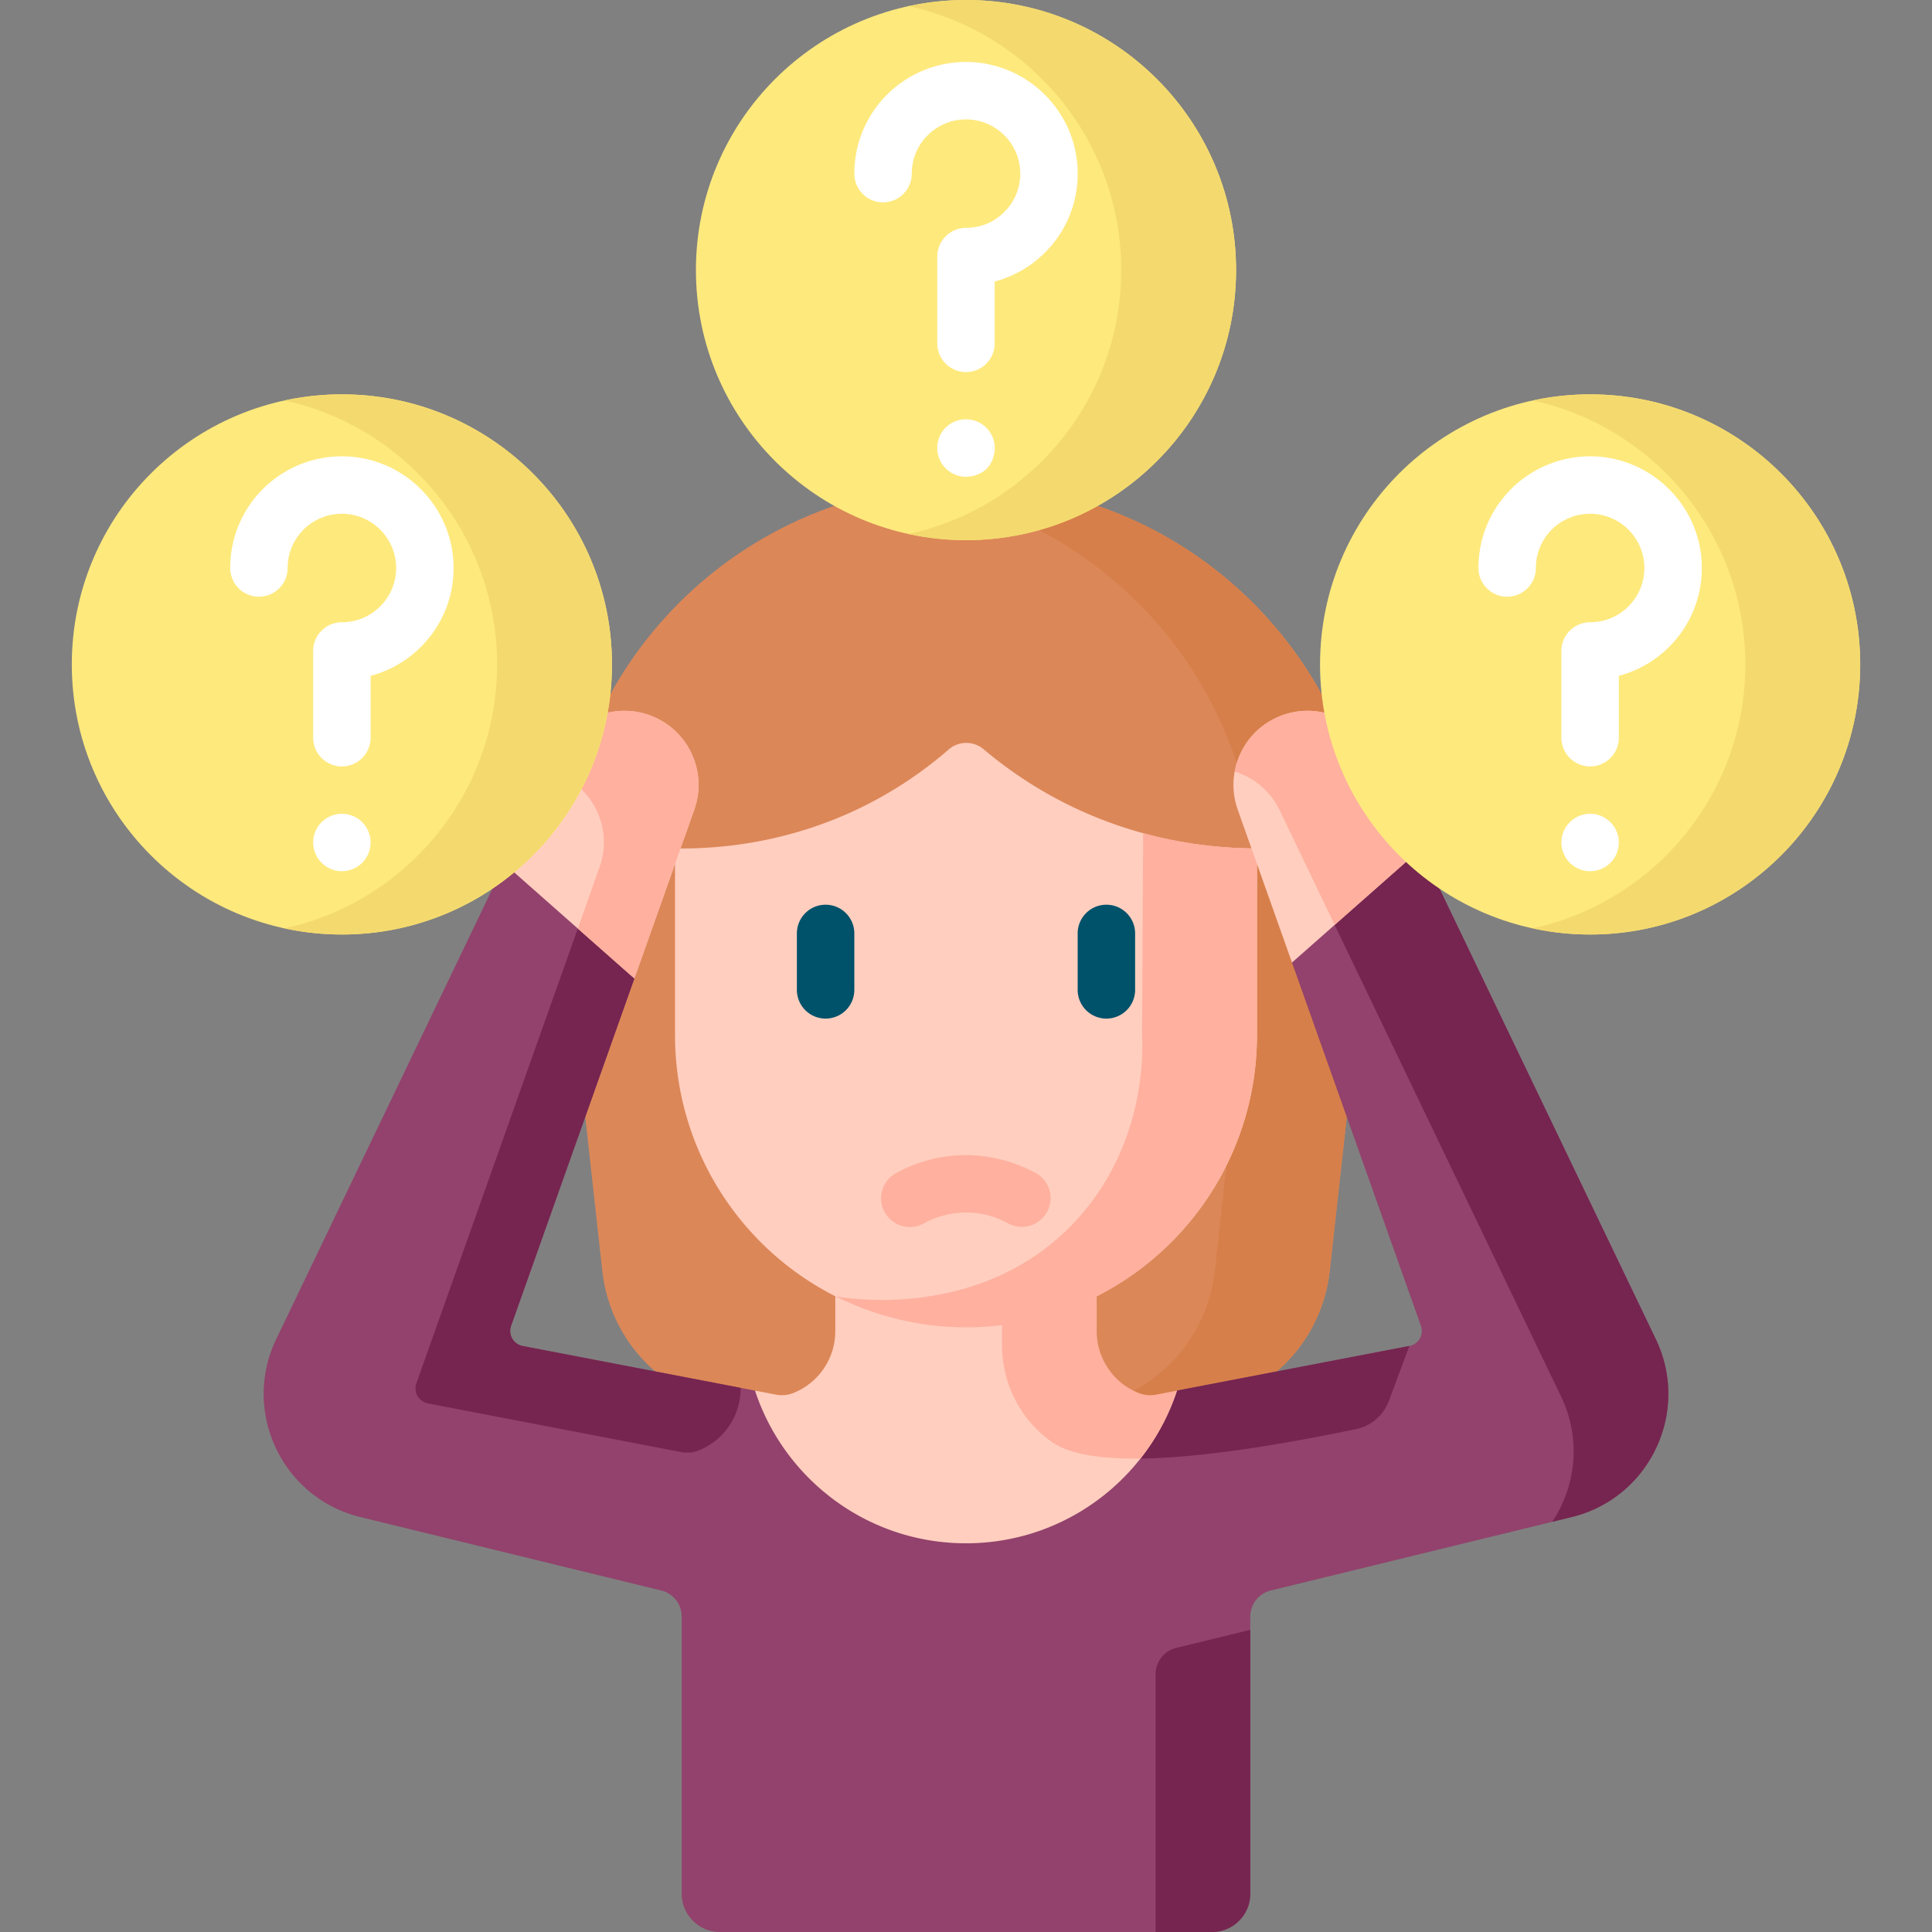 <svg xmlns="http://www.w3.org/2000/svg" xmlns:xlink="http://www.w3.org/1999/xlink" width="512" height="512" x="0" y="0" viewBox="0 0 512 512" style="enable-background:new 0 0 512 512" xml:space="preserve" class=""><rect x="0" y="0" width="512" height="512" fill="#808080" stroke="none"/><g><path fill="#dc8758" d="M311.541 373.411H200.457c-20.945 0-38.538-15.754-40.841-36.571L148.44 235.831c0-59.403 48.156-107.559 107.559-107.559s107.559 48.156 107.559 107.559l-11.176 101.008c-2.303 20.818-19.896 36.572-40.841 36.572z" opacity="1" data-original="#dc8758"></path><path fill="#d77f4a" d="M255.999 128.272c-5.168 0-10.249.373-15.223 1.077 52.193 7.395 92.336 52.247 92.336 106.482l-11.176 101.008c-2.303 20.818-19.896 36.571-40.841 36.571h30.446c20.945 0 38.538-15.754 40.841-36.571l11.176-101.008c0-59.403-48.156-107.559-107.559-107.559z" opacity="1" data-original="#d77f4a" class=""></path><path fill="#92426c" d="M180.66 501.851v-73.447a7.104 7.104 0 0 0-5.42-6.902l-79.725-19.457c-20.732-5.06-31.549-27.92-22.314-47.159l60.474-125.981 16.098-28.742c4.372-9.107 21.737-8.674 21.737-8.674 10.124 3.694 13.807 12.714 10.203 22.87l-13.6 44.949-32.669 92.045a4.06 4.06 0 0 0 3.06 5.344l61.583 11.831 5.554 2.422c1.508.29 4.726.268 6.159-.284 6.692-2.582 12.899-11.519 12.899-18.903l2.037-37.514h61.484l.51 38.516c0 7.384 5.386 14.965 12.078 17.547 1.433.553 4.198 1.073 5.706.783l5.4-2.567 61.583-11.831a4.06 4.06 0 0 0 3.06-5.344l-34.166-96.264-11.537-40.879c-3.605-10.156 9.971-21.342 9.971-21.342 9.49-3.462 18.363-.361 22.735 8.747l12.899 23.399 62.342 129.872c9.235 19.239-1.582 42.099-22.314 47.159l-79.725 19.457a7.105 7.105 0 0 0-5.42 6.902v73.447c0 5.605-4.544 10.149-10.149 10.149H190.809c-5.605 0-10.149-4.544-10.149-10.149z" opacity="1" data-original="#cfabf2" class=""></path><path fill="#75254f" d="M265.547 314.248v42.157c0 10.154 4.801 19.788 13.096 25.645l.2.14c7.28 5.075 26.888 7.679 80.504-3.453a11.853 11.853 0 0 0 8.702-7.451l5.448-14.589-61.583 11.831-5.4 2.566c-1.508.29-4.273-.231-5.706-.783-6.692-2.581-12.078-10.163-12.078-17.547l-.492-37.12z" opacity="1" data-original="#bd80e1" class=""></path><path fill="#ffcebf" d="M306.513 371.094c-1.508.29-4.882-1.139-6.315-1.692-6.692-2.582-11.469-9.254-11.469-16.638l.466-38.516h-67.833v38.495c0 7.384-4.557 13.88-11.249 16.462a8.217 8.217 0 0 1-4.507.383l-5.52-1.061c7.727 23.494 29.832 40.463 55.913 40.463s48.186-16.969 55.913-40.463z" opacity="1" data-original="#ffcebf" class=""></path><path fill="#ffb09e" d="m278.642 382.05.2.14c3.689 2.572 10.556 4.505 23.399 4.342a58.768 58.768 0 0 0 9.671-18.004l-5.52 1.061a8.21 8.21 0 0 1-4.505-.383c-6.693-2.581-11.25-9.078-11.25-16.463v-38.495h-25.09v42.157c0 10.155 4.801 19.788 13.095 25.645z" opacity="1" data-original="#ffb09e" class=""></path><path fill="#ffcebf" d="M178.886 224.841v49.415c0 30.285 17.283 56.513 42.476 69.264 10.415 5.271 22.182 5.838 34.638 5.838 12.591 0 24.476-.631 34.974-6.009 25.01-12.814 42.139-38.943 42.139-69.093v-49.415c-10.891-.008-29.861-1.535-50.303-11.713a111.128 111.128 0 0 1-22.147-14.571 7.103 7.103 0 0 0-9.257.067 106.708 106.708 0 0 1-22.217 14.882c-20.585 10.305-39.727 11.495-50.303 11.335z" opacity="1" data-original="#ffcebf" class=""></path><path fill="#ffb09e" d="M302.667 274.256c.223 4.928.83 29.519-17.709 49.416-24.854 26.675-61.194 20.308-63.594 19.845 6.078 3.031 15.685 6.885 28.024 7.958 0 0 3.395.284 6.611.284 42.589 0 77.113-34.7 77.113-77.504V224.84c-7.177-.005-17.863-.67-30.167-4.036z" opacity="1" data-original="#ffb09e" class=""></path><g fill="#bd80e1"><path d="M147.125 204.787c10.124 3.694 15.379 14.857 11.774 25.013l-48.545 136.777a4.058 4.058 0 0 0 3.06 5.344l67.103 12.891c1.508.29 3.074.17 4.506-.383 6.692-2.582 11.249-9.079 11.249-16.462v-.171l-57.769-11.098a4.06 4.06 0 0 1-3.06-5.344l32.669-92.045 13.6-44.949c3.605-10.156-.079-19.176-10.203-22.87 0 0-17.365-.433-21.737 8.674l-4.277 4.115c.547.146 1.09.311 1.63.508zM438.799 354.886l-62.342-129.872-12.899-23.398c-4.372-9.107-13.245-12.209-22.735-8.747 0 0-12.388 4.985-13.607 11.604a19.6 19.6 0 0 1 11.908 10.261l74.583 155.374c5.403 11.255 3.934 23.745-2.359 33.189l5.135-1.253c20.734-5.058 31.551-27.919 22.316-47.158zM311.669 436.725a7.105 7.105 0 0 0-5.42 6.902V512h14.942c5.605 0 10.149-4.544 10.149-10.149v-69.927z" fill="#75254f" opacity="1" data-original="#bd80e1" class=""></path></g><path fill="#00516a" d="M218.794 269.938a7.61 7.61 0 0 1-7.611-7.611V247.37a7.61 7.61 0 1 1 15.222 0v14.957a7.61 7.61 0 0 1-7.611 7.611zM293.204 269.938a7.612 7.612 0 0 1-7.612-7.611V247.37c0-4.204 3.407-7.611 7.612-7.611s7.612 3.408 7.612 7.611v14.957a7.612 7.612 0 0 1-7.612 7.611z" opacity="1" data-original="#00516a" class=""></path><path fill="#ffb09e" d="M234.451 321.238a7.612 7.612 0 0 1 2.991-10.34 38.572 38.572 0 0 1 18.154-4.781c8.086-.084 14.962 2.577 18.96 4.781a7.612 7.612 0 0 1-7.35 13.331c-2.444-1.347-6.407-2.961-11.451-2.89a23.322 23.322 0 0 0-10.963 2.89c-3.624 1.997-8.29.731-10.341-2.991z" opacity="1" data-original="#ffb09e" class=""></path><path fill="#ffcebf" d="M183.989 214.576c3.605-10.156-1.65-21.319-11.774-25.013-9.49-3.462-20.059.841-24.43 9.948l-14.11 29.393 34.438 30.402z" opacity="1" data-original="#ffcebf" class=""></path><path fill="#ffb09e" d="M147.125 204.787c10.124 3.694 15.379 14.857 11.774 25.013l-5.776 16.275 14.99 13.234 15.876-44.731c3.605-10.156-1.65-21.319-11.774-25.013-9.49-3.462-20.059.841-24.43 9.948l-2.288 4.766c.545.146 1.088.311 1.628.508z" opacity="1" data-original="#ffb09e" class=""></path><path fill="#ffcebf" d="M339.785 189.564c-10.124 3.694-15.379 14.857-11.774 25.013l14.379 40.513 34.067-30.075-12.242-25.502c-4.371-9.108-14.94-13.412-24.43-9.949z" opacity="1" data-original="#ffcebf" class=""></path><path fill="#ffb09e" d="M339.785 189.564c-6.773 2.471-11.349 8.29-12.568 14.91a19.6 19.6 0 0 1 11.908 10.261l14.577 30.367 22.755-20.088-12.242-25.502c-4.371-9.107-14.94-13.411-24.43-9.948z" opacity="1" data-original="#ffb09e" class=""></path><circle cx="256" cy="71.573" r="71.573" fill="#fee97d" opacity="1" data-original="#fee97d" class=""></circle><path fill="#f4da6e" d="M256 0c-5.226 0-10.315.575-15.223 1.638 32.213 6.98 56.35 35.632 56.35 69.935s-24.137 62.954-56.35 69.935A71.826 71.826 0 0 0 256 143.146c39.529 0 71.573-32.044 71.573-71.573S295.529 0 256 0z" opacity="1" data-original="#f4da6e" class=""></path><path fill="#ffffff" d="M248.607 116.888c-1.459 6.191 4.646 11.541 10.929 8.662a6.693 6.693 0 0 0 3.276-3.276c2.878-6.283-2.47-12.387-8.661-10.929a7.455 7.455 0 0 0-5.544 5.543zM256 98.604a7.61 7.61 0 0 1-7.611-7.611v-22.99A7.61 7.61 0 0 1 256 60.392c3.977 0 7.679-1.592 10.423-4.481 2.741-2.888 4.138-6.676 3.931-10.668-.389-7.472-6.561-13.445-14.053-13.595a14.58 14.58 0 0 0-.295-.003c-7.157 0-13.251 5.265-14.241 12.359a14.665 14.665 0 0 0-.139 2.014 7.61 7.61 0 1 1-15.222 0c0-1.376.096-2.762.285-4.118 2.068-14.825 14.902-25.76 29.919-25.473 15.432.31 28.149 12.621 28.949 28.026.425 8.203-2.45 15.994-8.095 21.939a29.736 29.736 0 0 1-13.85 8.218v16.383A7.612 7.612 0 0 1 256 98.604z" opacity="1" data-original="#ffffff" class=""></path><circle cx="90.602" cy="176.079" r="71.573" fill="#fee97d" opacity="1" data-original="#fee97d" class=""></circle><path fill="#f4da6e" d="M90.602 104.506c-5.226 0-10.315.575-15.223 1.639 32.213 6.98 56.35 35.632 56.35 69.935s-24.137 62.954-56.35 69.935a71.826 71.826 0 0 0 15.223 1.639c39.528 0 71.573-32.044 71.573-71.573s-32.045-71.575-71.573-71.575z" opacity="1" data-original="#f4da6e" class=""></path><circle cx="90.602" cy="223.271" r="7.611" fill="#ffffff" opacity="1" data-original="#ffffff" class=""></circle><path fill="#ffffff" d="M90.602 203.11a7.61 7.61 0 0 1-7.611-7.611v-22.99a7.61 7.61 0 0 1 7.611-7.611c3.978 0 7.68-1.592 10.424-4.482 2.741-2.888 4.137-6.676 3.93-10.667-.388-7.473-6.561-13.444-14.054-13.596-7.243-.156-13.531 5.166-14.535 12.356a14.676 14.676 0 0 0-.139 2.014 7.61 7.61 0 1 1-15.222 0c0-1.376.096-2.761.285-4.117 2.068-14.824 14.909-25.766 29.919-25.473 15.434.311 28.15 12.622 28.949 28.027.425 8.202-2.449 15.993-8.093 21.938a29.74 29.74 0 0 1-13.852 8.219V195.5a7.612 7.612 0 0 1-7.612 7.61z" opacity="1" data-original="#ffffff" class=""></path><circle cx="421.398" cy="176.079" r="71.573" fill="#fee97d" opacity="1" data-original="#fee97d" class=""></circle><path fill="#f4da6e" d="M421.398 104.506c-5.226 0-10.315.575-15.223 1.639 32.213 6.98 56.35 35.632 56.35 69.935s-24.137 62.954-56.35 69.935a71.826 71.826 0 0 0 15.223 1.639c39.529 0 71.573-32.044 71.573-71.573s-32.044-71.575-71.573-71.575z" opacity="1" data-original="#f4da6e" class=""></path><circle cx="421.398" cy="223.271" r="7.611" fill="#ffffff" opacity="1" data-original="#ffffff" class=""></circle><path fill="#ffffff" d="M421.398 203.11a7.61 7.61 0 0 1-7.611-7.611v-22.99a7.61 7.61 0 0 1 7.611-7.611c3.977 0 7.679-1.592 10.423-4.481 2.741-2.888 4.137-6.676 3.93-10.668-.388-7.473-6.561-13.444-14.054-13.596-7.283-.156-13.53 5.165-14.534 12.356a14.69 14.69 0 0 0-.139 2.015c0 4.204-3.407 7.611-7.612 7.611s-7.611-3.408-7.611-7.611c0-1.376.096-2.761.285-4.117 2.067-14.824 14.919-25.752 29.918-25.473 15.434.311 28.15 12.622 28.949 28.027.425 8.202-2.449 15.993-8.093 21.938a29.73 29.73 0 0 1-13.851 8.218V195.5a7.61 7.61 0 0 1-7.611 7.61z" opacity="1" data-original="#ffffff" class=""></path></g></svg>